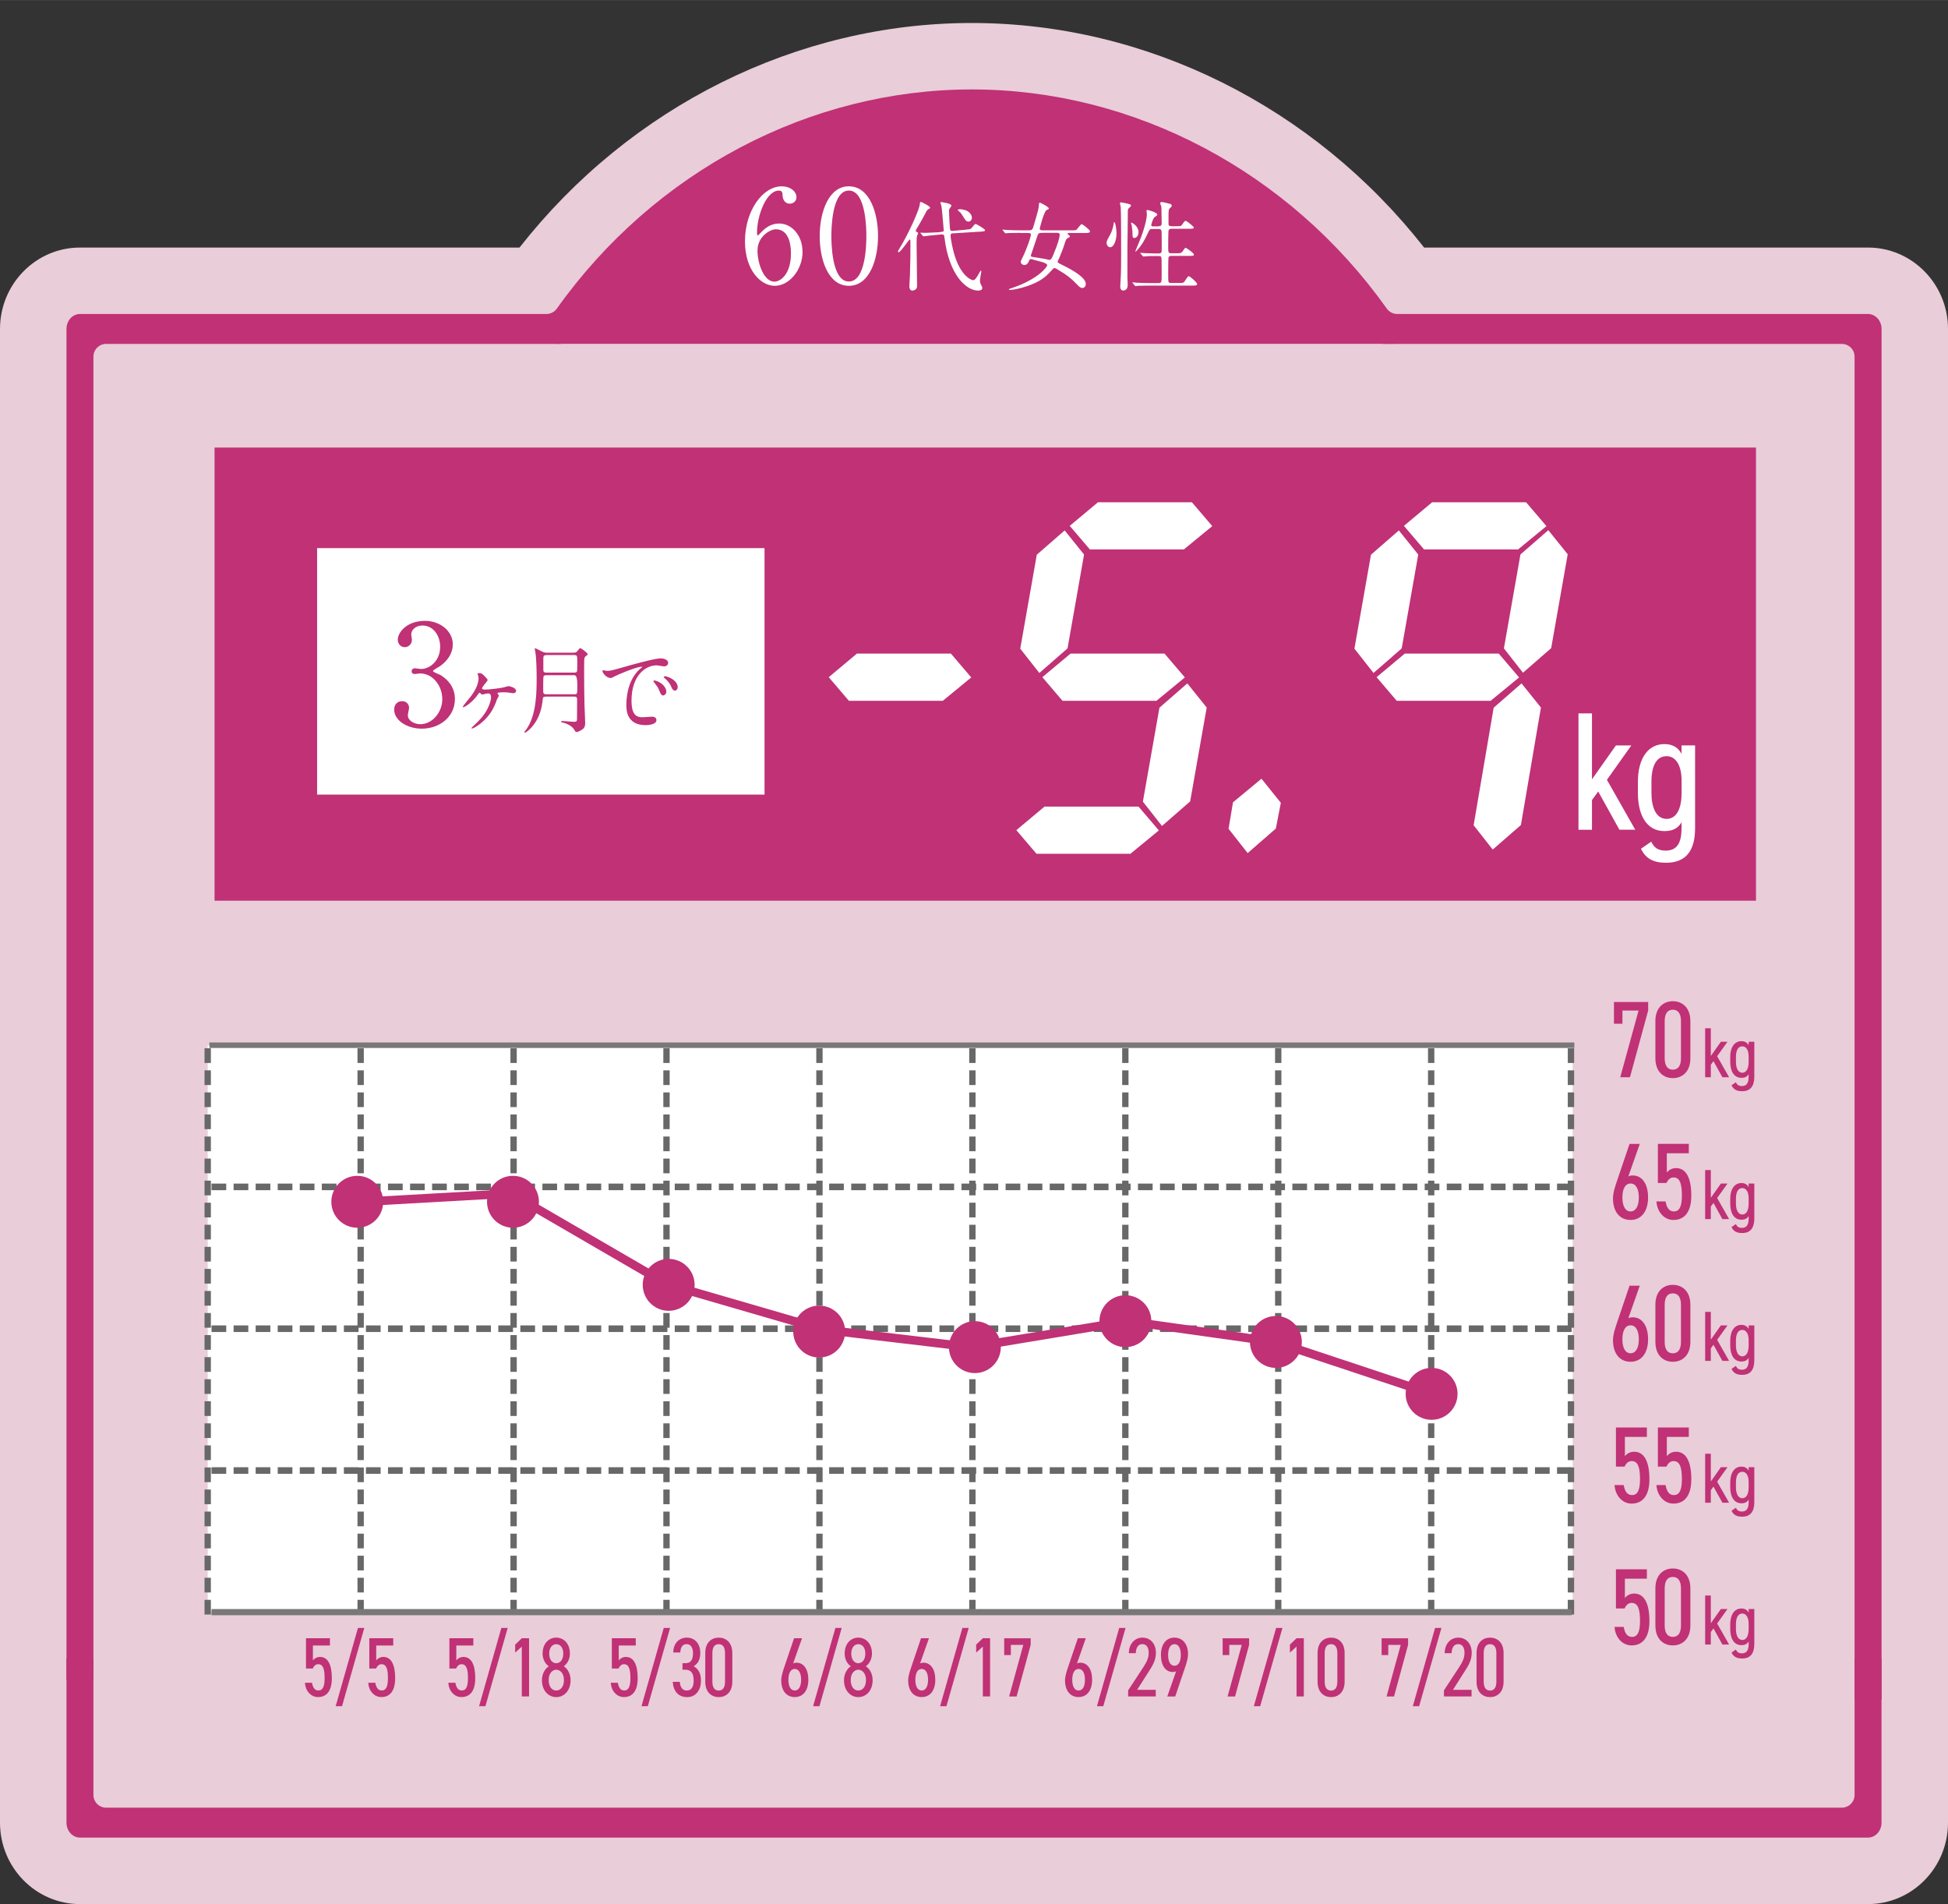 <?xml version="1.0" encoding="UTF-8"?>
<svg id="_レイヤー_2" data-name="レイヤー 2" xmlns="http://www.w3.org/2000/svg" width="132.41mm" height="129.4mm" xmlns:xlink="http://www.w3.org/1999/xlink" viewBox="0 0 375.34 366.79">
  <rect x="0" y="0" width="375.34" height="366.79" fill="#333333" stroke="none"/>
  <defs>
    <style>
      .cls-1 {
        stroke-width: 1.19px;
      }

      .cls-1, .cls-2, .cls-3, .cls-4, .cls-5, .cls-6 {
        fill: none;
      }

      .cls-1, .cls-3, .cls-4, .cls-5, .cls-6 {
        stroke-miterlimit: 10;
      }

      .cls-1, .cls-6 {
        stroke: #797878;
      }

      .cls-7 {
        fill: #c03176;
      }

      .cls-7, .cls-2, .cls-8, .cls-9 {
        stroke-width: 0px;
      }

      .cls-3 {
        stroke-width: 1.27px;
      }

      .cls-3, .cls-4 {
        stroke: #686868;
        stroke-dasharray: 0 0 2.83 1.42;
      }

      .cls-4 {
        stroke-width: 1.22px;
      }

      .cls-5 {
        stroke: #c03176;
        stroke-width: 1.66px;
      }

      .cls-10 {
        clip-path: url(#clippath);
      }

      .cls-8 {
        fill: #e9cdd8;
      }

      .cls-9 {
        fill: #fff;
      }

      .cls-6 {
        stroke-width: 1.06px;
      }
    </style>
    <clipPath id="clippath">
      <rect class="cls-2" x="86.72" width="199.91" height="66.22"/>
    </clipPath>
  </defs>
  <g id="_レイヤー_1-2" data-name="レイヤー 1">
    <g>
      <path class="cls-8" d="M359.94,366.79H15.4c-8.49,0-15.4-7.04-15.4-15.68V63.36c0-8.65,6.91-15.68,15.4-15.68h84.7C121.42,20.49,153.61,4.42,187.25,4.42s65.83,16.08,87.15,43.26h85.54c8.49,0,15.4,7.04,15.4,15.68v287.75c0,8.65-6.91,15.68-15.4,15.68ZM359.94,73.29h0,0Z"/>
      <rect class="cls-9" x="40.02" y="201.34" width="263" height="109"/>
      <path class="cls-7" d="M357.34,327.35V68.7c0-1.36-1.1-2.46-2.46-2.46h-88.22c-.81,0-1.59-.43-2.08-1.16-17.77-26.36-46.68-42.1-77.32-42.1s-59.55,15.74-77.32,42.1c-.49.72-1.27,1.16-2.08,1.16H20.46c-1.36,0-2.46,1.1-2.46,2.46v254.9h-5.19V63.36c0-1.59,1.16-2.88,2.59-2.88h89.88c.8,0,1.55-.39,2.01-1.04,18.82-26.44,48.71-42.22,79.96-42.22s61.15,15.78,79.96,42.22c.46.65,1.21,1.04,2.01,1.04h90.72c1.43,0,2.6,1.29,2.6,2.88v263.99h-5.19Z"/>
      <path class="cls-7" d="M15.4,353.98c-1.43,0-2.59-1.29-2.59-2.88v-31.61h5.19v26.27c0,1.36,1.1,2.46,2.46,2.46h334.42c1.36,0,2.46-1.1,2.46-2.46v-26.27h5.19v31.61c0,1.59-1.16,2.88-2.6,2.88H15.4Z"/>
      <rect class="cls-7" x="41.34" y="86.21" width="297" height="87.29"/>
      <line class="cls-4" x1="69.49" y1="201.93" x2="69.49" y2="311.11"/>
      <line class="cls-4" x1="40.02" y1="201.93" x2="40.02" y2="311.11"/>
      <line class="cls-4" x1="98.96" y1="201.93" x2="98.96" y2="311.11"/>
      <line class="cls-4" x1="128.42" y1="201.93" x2="128.42" y2="311.11"/>
      <line class="cls-4" x1="157.89" y1="201.93" x2="157.89" y2="311.11"/>
      <line class="cls-4" x1="187.36" y1="201.93" x2="187.36" y2="311.11"/>
      <line class="cls-4" x1="216.83" y1="201.93" x2="216.83" y2="311.11"/>
      <line class="cls-4" x1="246.29" y1="201.93" x2="246.29" y2="311.11"/>
      <line class="cls-4" x1="275.76" y1="201.93" x2="275.76" y2="311.11"/>
      <line class="cls-4" x1="302.69" y1="201.93" x2="302.69" y2="311.11"/>
      <line class="cls-6" x1="40.34" y1="201.34" x2="303.34" y2="201.34"/>
      <line class="cls-1" x1="40.76" y1="310.55" x2="302.83" y2="310.55"/>
      <g>
        <path class="cls-7" d="M310.98,197.2v-4.18h6.59v1.64l-3.51,12.85h-1.87l3.53-12.85h-3.11v2.54h-1.64Z"/>
        <path class="cls-7" d="M325.7,203.84c0,2.67-1.62,3.84-3.38,3.84s-3.36-1.18-3.36-3.84v-7.14c0-2.67,1.6-3.84,3.36-3.84s3.38,1.18,3.38,3.84v7.14ZM322.32,194.5c-.95,0-1.57.65-1.57,2.2v7.14c0,1.55.63,2.21,1.57,2.21s1.57-.65,1.57-2.21v-7.14c0-1.55-.63-2.2-1.57-2.2Z"/>
        <path class="cls-7" d="M332.85,200.67l-1.99,2.79,2.3,4.05h-1.29l-1.72-3.11-.51.7v2.41h-1.09v-9.44h1.09v5.35l1.94-2.75h1.26Z"/>
        <path class="cls-7" d="M336.93,200.67h1.09v6.71c0,1.9-.79,2.82-2.35,2.82-1.04,0-1.66-.34-2.04-1.14l.83-.58c.25.48.52.73,1.18.73.94,0,1.29-.66,1.29-1.83v-.47c-.27.45-.66.71-1.4.71-1.45,0-2.15-1.31-2.15-3.09v-.9c0-1.96.86-3.07,2.15-3.07.73,0,1.15.33,1.4.79v-.68ZM336.93,204.53v-1c0-1.23-.47-1.98-1.22-1.98-.82,0-1.23.78-1.23,2.08v.9c0,1.16.37,2.11,1.23,2.11s1.22-.93,1.22-2.11Z"/>
      </g>
      <g>
        <path class="cls-7" d="M313.75,226.62c.25-.15.57-.19.84-.19,1.81,0,2.96,1.62,2.96,4.24,0,2.77-1.37,4.33-3.38,4.33s-3.38-1.51-3.38-4.16c0-1.09.44-2.37.8-3.44l2.39-7.05h1.97l-2.21,6.28ZM314.17,233.36c1.03,0,1.6-1.05,1.6-2.69s-.57-2.69-1.6-2.69-1.57,1.07-1.57,2.69.55,2.69,1.57,2.69Z"/>
        <path class="cls-7" d="M321.1,227.88h-1.66v-7.54h5.96v1.81h-4.24v3.72c.38-.48.99-.86,1.78-.86,1.89,0,2.94,1.81,2.94,5.31,0,3-1.2,4.68-3.44,4.68-1.81,0-3.15-1.57-3.28-3.57h1.76c.23,1.22.67,1.93,1.62,1.93s1.53-.78,1.53-3.04-.38-3.51-1.6-3.51c-.73,0-1.09.5-1.39,1.07Z"/>
        <path class="cls-7" d="M332.85,227.99l-1.99,2.79,2.3,4.05h-1.29l-1.72-3.11-.51.7v2.41h-1.09v-9.44h1.09v5.35l1.94-2.75h1.26Z"/>
        <path class="cls-7" d="M336.93,227.99h1.09v6.71c0,1.9-.79,2.82-2.35,2.82-1.04,0-1.66-.34-2.04-1.14l.83-.58c.25.48.52.73,1.18.73.94,0,1.29-.66,1.29-1.83v-.46c-.27.45-.66.71-1.4.71-1.45,0-2.15-1.31-2.15-3.09v-.9c0-1.96.86-3.07,2.15-3.07.73,0,1.15.33,1.4.79v-.68ZM336.93,231.85v-1c0-1.23-.47-1.99-1.22-1.99-.82,0-1.23.78-1.23,2.08v.9c0,1.16.37,2.11,1.23,2.11s1.22-.93,1.22-2.11Z"/>
      </g>
      <g>
        <path class="cls-7" d="M313.75,253.94c.25-.15.57-.19.84-.19,1.81,0,2.96,1.62,2.96,4.24,0,2.77-1.37,4.33-3.38,4.33s-3.38-1.51-3.38-4.16c0-1.09.44-2.37.8-3.44l2.39-7.05h1.97l-2.21,6.28ZM314.17,260.68c1.03,0,1.6-1.05,1.6-2.69s-.57-2.69-1.6-2.69-1.57,1.07-1.57,2.69.55,2.69,1.57,2.69Z"/>
        <path class="cls-7" d="M325.7,258.48c0,2.67-1.62,3.84-3.38,3.84s-3.36-1.18-3.36-3.84v-7.14c0-2.67,1.6-3.84,3.36-3.84s3.38,1.18,3.38,3.84v7.14ZM322.32,249.14c-.95,0-1.57.65-1.57,2.21v7.14c0,1.55.63,2.2,1.57,2.2s1.57-.65,1.57-2.2v-7.14c0-1.55-.63-2.21-1.57-2.21Z"/>
        <path class="cls-7" d="M332.85,255.31l-1.99,2.79,2.3,4.05h-1.29l-1.72-3.11-.51.7v2.41h-1.09v-9.44h1.09v5.35l1.94-2.75h1.26Z"/>
        <path class="cls-7" d="M336.93,255.31h1.09v6.71c0,1.9-.79,2.82-2.35,2.82-1.04,0-1.66-.34-2.04-1.14l.83-.58c.25.48.52.73,1.18.73.94,0,1.29-.66,1.29-1.83v-.46c-.27.45-.66.71-1.4.71-1.45,0-2.15-1.31-2.15-3.09v-.9c0-1.96.86-3.07,2.15-3.07.73,0,1.15.33,1.4.79v-.68ZM336.93,259.17v-1c0-1.23-.47-1.99-1.22-1.99-.82,0-1.23.78-1.23,2.08v.9c0,1.16.37,2.11,1.23,2.11s1.22-.93,1.22-2.11Z"/>
      </g>
      <g>
        <path class="cls-7" d="M313.02,282.52h-1.66v-7.54h5.96v1.81h-4.24v3.72c.38-.48.99-.86,1.79-.86,1.89,0,2.94,1.81,2.94,5.31,0,3-1.2,4.68-3.44,4.68-1.81,0-3.15-1.58-3.28-3.57h1.76c.23,1.22.67,1.93,1.62,1.93s1.53-.78,1.53-3.04-.38-3.51-1.6-3.51c-.74,0-1.09.5-1.39,1.07Z"/>
        <path class="cls-7" d="M321.1,282.52h-1.66v-7.54h5.96v1.81h-4.24v3.72c.38-.48.99-.86,1.78-.86,1.89,0,2.94,1.81,2.94,5.31,0,3-1.2,4.68-3.44,4.68-1.81,0-3.15-1.58-3.28-3.57h1.76c.23,1.22.67,1.93,1.62,1.93s1.53-.78,1.53-3.04-.38-3.51-1.6-3.51c-.73,0-1.09.5-1.39,1.07Z"/>
        <path class="cls-7" d="M332.85,282.63l-1.99,2.79,2.3,4.05h-1.29l-1.72-3.11-.51.7v2.41h-1.09v-9.44h1.09v5.35l1.94-2.75h1.26Z"/>
        <path class="cls-7" d="M336.93,282.63h1.09v6.71c0,1.9-.79,2.82-2.35,2.82-1.04,0-1.66-.34-2.04-1.14l.83-.58c.25.48.52.73,1.18.73.94,0,1.29-.66,1.29-1.83v-.47c-.27.45-.66.71-1.4.71-1.45,0-2.15-1.31-2.15-3.09v-.9c0-1.96.86-3.07,2.15-3.07.73,0,1.15.33,1.4.79v-.68ZM336.93,286.49v-1c0-1.23-.47-1.98-1.22-1.98-.82,0-1.23.78-1.23,2.08v.9c0,1.16.37,2.11,1.23,2.11s1.22-.93,1.22-2.11Z"/>
      </g>
      <g>
        <path class="cls-7" d="M313.02,309.84h-1.66v-7.54h5.96v1.81h-4.24v3.72c.38-.48.99-.86,1.79-.86,1.89,0,2.94,1.81,2.94,5.31,0,3-1.2,4.68-3.44,4.68-1.81,0-3.15-1.57-3.28-3.57h1.76c.23,1.22.67,1.93,1.62,1.93s1.53-.78,1.53-3.04-.38-3.51-1.6-3.51c-.74,0-1.09.5-1.39,1.07Z"/>
        <path class="cls-7" d="M325.7,313.12c0,2.67-1.62,3.84-3.38,3.84s-3.36-1.18-3.36-3.84v-7.14c0-2.67,1.6-3.84,3.36-3.84s3.38,1.18,3.38,3.84v7.14ZM322.32,303.77c-.95,0-1.57.65-1.57,2.21v7.14c0,1.55.63,2.2,1.57,2.2s1.57-.65,1.57-2.2v-7.14c0-1.55-.63-2.21-1.57-2.21Z"/>
        <path class="cls-7" d="M332.85,309.95l-1.99,2.79,2.3,4.05h-1.29l-1.72-3.11-.51.7v2.41h-1.09v-9.44h1.09v5.35l1.94-2.75h1.26Z"/>
        <path class="cls-7" d="M336.93,309.95h1.09v6.71c0,1.9-.79,2.82-2.35,2.82-1.04,0-1.66-.34-2.04-1.14l.83-.58c.25.48.52.73,1.18.73.94,0,1.29-.66,1.29-1.83v-.46c-.27.45-.66.71-1.4.71-1.45,0-2.15-1.31-2.15-3.09v-.9c0-1.96.86-3.07,2.15-3.07.73,0,1.15.33,1.4.79v-.68ZM336.93,313.81v-1c0-1.23-.47-1.99-1.22-1.99-.82,0-1.23.78-1.23,2.08v.9c0,1.16.37,2.11,1.23,2.11s1.22-.93,1.22-2.11Z"/>
      </g>
      <line class="cls-3" x1="40.76" y1="228.63" x2="302.83" y2="228.63"/>
      <line class="cls-3" x1="40.76" y1="283.27" x2="302.83" y2="283.27"/>
      <line class="cls-3" x1="40.76" y1="255.95" x2="302.83" y2="255.95"/>
      <g>
        <path class="cls-9" d="M165.12,125.9h18.1l3.92,4.59-5.48,4.5h-18.1l-3.88-4.55,5.44-4.55Z"/>
        <path class="cls-9" d="M201.27,155.37h18.1l3.92,4.59-5.48,4.5h-18.1l-3.88-4.55,5.44-4.55ZM208.88,106.8l-3.19,18.1-5.43,4.73-3.68-4.68,3.19-18.1,5.37-4.68,3.73,4.64ZM206.28,125.9h18.1l3.92,4.59-5.48,4.5h-18.1l-3.88-4.55,5.44-4.55ZM211.56,96.75h18.1l3.92,4.59-5.48,4.5h-18.1l-3.88-4.55,5.44-4.55ZM232.51,136.27l-3.19,18.1-5.43,4.73-3.68-4.68,3.19-18.1,5.37-4.68,3.73,4.64Z"/>
        <path class="cls-9" d="M237.57,154.55l5.49-4.55,3.73,4.64-.96,4.96-5.43,4.73-3.68-4.68.85-5.09Z"/>
        <path class="cls-9" d="M273.27,106.8l-3.19,18.1-5.43,4.73-3.68-4.68,3.19-18.1,5.37-4.68,3.73,4.64ZM270.68,125.9h18.1l3.92,4.59-5.48,4.5h-18.1l-3.88-4.55,5.44-4.55ZM275.95,96.75h18.1l3.92,4.59-5.48,4.5h-18.1l-3.88-4.55,5.44-4.55ZM296.91,136.27l-3.86,22.65-5.43,4.73-3.68-4.68,3.86-22.65,5.37-4.68,3.73,4.64ZM302.07,106.75l-3.19,18.1-5.43,4.73-3.68-4.68,3.19-18.1,5.37-4.68,3.73,4.64Z"/>
      </g>
      <g>
        <path class="cls-9" d="M314.33,143.58l-4.71,6.63,5.46,9.62h-3.05l-4.09-7.37-1.2,1.66v5.72h-2.6v-22.42h2.6v12.7l4.61-6.53h2.99Z"/>
        <path class="cls-9" d="M324.01,143.58h2.6v15.92c0,4.52-1.88,6.69-5.59,6.69-2.47,0-3.93-.81-4.84-2.7l1.98-1.36c.58,1.14,1.24,1.72,2.79,1.72,2.24,0,3.05-1.56,3.05-4.35v-1.1c-.65,1.07-1.56,1.69-3.31,1.69-3.44,0-5.1-3.12-5.1-7.34v-2.14c0-4.65,2.05-7.28,5.1-7.28,1.72,0,2.73.78,3.31,1.88v-1.62ZM324.01,152.74v-2.37c0-2.92-1.1-4.71-2.89-4.71-1.95,0-2.92,1.85-2.92,4.94v2.14c0,2.76.88,5,2.92,5s2.89-2.21,2.89-5Z"/>
      </g>
      <rect class="cls-9" x="61.1" y="105.58" width="86.21" height="47.48"/>
      <g>
        <path class="cls-7" d="M87.24,124.17c0,1.6-.92,3.03-2.41,4.12-.22.13-1.41.79-1.41.95,0,.24,1.27.68,1.49.81,1.27.79,2.74,2.22,2.74,4.6,0,3.47-2.98,5.71-6.39,5.71-2.71,0-5.31-1.52-5.31-3.68,0-1.11.76-1.62,1.54-1.62.92,0,1.33.73,1.33,1.27,0,.22-.24,1.22-.24,1.44,0,1,1.17,1.73,2.44,1.73,2.17,0,4.2-2.19,4.2-4.82s-1.87-4.96-4.25-4.96c-.14,0-.89.11-1.06.11-.41,0-.6-.24-.6-.54,0-.33.27-.57.62-.57.16,0,.98.14,1.17.14,1.84,0,3.71-1.68,3.71-4.28,0-2.08-1.27-4.09-3.41-4.09-1.44,0-2.17.95-2.17,1.73,0,.14.14.84.14,1,0,.81-.62,1.44-1.38,1.44-.87,0-1.35-.73-1.35-1.44,0-1.3,1.6-3.63,5.28-3.63,2.68,0,5.33,1.81,5.33,4.58Z"/>
        <path class="cls-7" d="M93.34,130.2c.56.6.61.65.61.81,0,.13-.51.72-.65.88-.09.09-.42.6-.42.71,0,.23.49.23.65.23.61,0,2.98-.25,3.69-.47.04-.02.67-.2.72-.2.07,0,1.5.23,1.5.94,0,.23-.27.43-.54.43-.14,0-.79-.11-.94-.13-.31-.04-.67-.05-1.01-.05-.13,0-1.1.02-1.1.16,0,.09.27.4.27.49,0,.11-.29.54-.33.63-.67,1.95-1.45,3.23-2.96,4.54-.49.43-1.55,1.16-1.9,1.16-.04,0-.09-.04-.09-.09s.36-.38.56-.58c.81-.76,1.83-1.72,2.58-3.23.29-.58.63-1.48.63-2.11,0-.09,0-.74-.47-.74-.14,0-.43.02-.56.05-.11.02-.54.16-.63.16-.13,0-.25-.13-.31-.18s-.18-.18-.22-.18c-.09,0-.16.11-.22.18-1.05,1.61-2.64,2.62-2.95,2.62-.05,0-.09-.04-.09-.09,0-.09,1.39-1.79,1.66-2.13,1.39-1.84,1.39-3.22,1.39-3.31,0-.23-.04-.43-.09-.61-.02-.04-.11-.25-.11-.29,0-.13.18-.14.25-.14.47,0,.6.05,1.05.54Z"/>
        <path class="cls-7" d="M105.12,134.2c-.49,0-.49.05-.6.96-.51,4.35-3.23,5.98-3.36,5.98-.07,0-.11-.05-.11-.13,0-.09.33-.47.4-.56,1.95-2.84,1.95-7.19,1.95-10.01,0-1.83-.09-3.94-.24-4.77-.02-.07-.13-.65-.13-.71,0-.04,0-.09.05-.09.09,0,.22.05,1.3.6.51.25.69.25.98.25h5.15c.42,0,.56-.07.74-.31.42-.51.45-.56.56-.56.18,0,1.43.94,1.43,1.17,0,.07-.07.14-.09.16-.34.24-.42.31-.51.52-.09.29-.09.51-.09,2.73s.02,4.3.07,6.43c.02.47.13,2.84.13,3.38,0,.43-.05.81-.34,1.1-.16.16-.88.65-1.28.65-.24,0-.29-.09-.4-.29-.36-.74-1.3-1.26-2.17-1.48-.33-.07-.45-.11-.45-.23,0-.07.11-.11.22-.11.18,0,1.99.16,2.22.16.54,0,.63-.11.63-.56,0-.52.02-3.13.02-3.72,0-.51-.2-.58-.58-.58h-5.51ZM105.25,130.06c-.14,0-.49,0-.54.33-.04.14-.05,1.61-.05,2.33,0,.79,0,1.01.56,1.01h5.46c.56,0,.56-.02.56-1.79q0-1.88-.56-1.88h-5.42ZM105.25,126.19c-.38,0-.56.13-.56.54v2.22c0,.34.02.61.56.61h5.42c.14,0,.4,0,.51-.24.05-.14.05-1.5.05-1.73,0-1.26,0-1.41-.56-1.41h-5.42Z"/>
        <path class="cls-7" d="M116.84,129.23c.76,0,1.03-.07,3.5-.78,1.61-.45,5.75-1.63,6.94-1.63.65,0,1.46.25,1.46.87,0,.47-.47.67-.74.67-.23,0-1.26-.2-1.46-.2-2.29,0-4.86,2.11-4.86,6.77,0,3.04,1.14,3.23,2.2,3.23.27,0,1.55-.11,1.72-.11.56,0,.88.23.88.67,0,.96-1.99.96-2.1.96-3.69,0-3.69-3.02-3.69-3.87,0-.79.02-4.62,2.62-6.96.07-.05.45-.34.45-.38s-.07-.04-.11-.04c-1.05,0-4.79,1.59-5.38,1.93-.23.13-.42.24-.61.24-.9,0-1.77-1.21-1.54-1.46.07-.09.6.07.7.07ZM128.39,133.22c0,.42-.34.74-.63.74-.33,0-.49-.34-.78-1.05-.2-.51-.33-.67-.9-1.41-.05-.07-.18-.25-.18-.33,0-.09.2-.11.36-.07,1.54.42,2.13,1.54,2.13,2.11ZM130.57,132.36c0,.47-.29.67-.52.67-.43,0-.63-.52-.81-.96-.16-.4-.7-1.05-1.19-1.45-.09-.07-.16-.14-.16-.24,0-.11.2-.11.25-.11.14,0,.34.05.45.09,1.07.34,1.99,1.12,1.99,1.99Z"/>
      </g>
      <g>
        <path class="cls-7" d="M60.24,321.41h-1.28v-5.83h4.61v1.4h-3.28v2.87c.29-.37.76-.67,1.38-.67,1.46,0,2.27,1.4,2.27,4.11,0,2.32-.93,3.62-2.66,3.62-1.4,0-2.44-1.22-2.53-2.76h1.36c.18.94.52,1.49,1.25,1.49s1.19-.6,1.19-2.35-.29-2.71-1.23-2.71c-.57,0-.84.39-1.07.83Z"/>
        <path class="cls-7" d="M64.68,328.67l4.29-15.07h1.22l-4.29,15.07h-1.22Z"/>
        <path class="cls-7" d="M72.44,321.41h-1.28v-5.83h4.61v1.4h-3.28v2.87c.29-.37.76-.67,1.38-.67,1.46,0,2.27,1.4,2.27,4.11,0,2.32-.93,3.62-2.66,3.62-1.4,0-2.44-1.22-2.53-2.76h1.36c.18.94.52,1.49,1.25,1.49s1.19-.6,1.19-2.35-.29-2.71-1.23-2.71c-.57,0-.84.39-1.07.83Z"/>
        <path class="cls-7" d="M87.87,321.41h-1.28v-5.83h4.61v1.4h-3.28v2.87c.29-.37.76-.67,1.38-.67,1.46,0,2.27,1.4,2.27,4.11,0,2.32-.92,3.62-2.66,3.62-1.4,0-2.44-1.22-2.53-2.76h1.36c.18.94.52,1.49,1.25,1.49s1.18-.6,1.18-2.35-.29-2.71-1.23-2.71c-.57,0-.84.39-1.07.83Z"/>
        <path class="cls-7" d="M92.31,328.67l4.29-15.07h1.22l-4.29,15.07h-1.22Z"/>
        <path class="cls-7" d="M101.94,326.79h-1.4v-9.6l-1.28,1.15v-1.53l1.28-1.23h1.4v11.2Z"/>
        <path class="cls-7" d="M105.75,320.98c-.7-.44-1.2-1.38-1.2-2.44,0-2.03,1.27-3.08,2.63-3.08s2.63,1.06,2.63,3.08c0,1.06-.52,2-1.2,2.44.68.37,1.33,1.4,1.33,2.66,0,2.14-1.35,3.28-2.76,3.28s-2.76-1.14-2.76-3.28c0-1.27.68-2.29,1.33-2.66ZM107.18,325.65c.83,0,1.48-.75,1.48-2.01,0-1.4-.81-2-1.48-2s-1.46.6-1.46,2c0,1.27.62,2.01,1.46,2.01ZM107.18,320.39c.75,0,1.35-.67,1.35-1.85s-.6-1.82-1.35-1.82-1.36.65-1.36,1.82.6,1.85,1.36,1.85Z"/>
        <path class="cls-7" d="M119.17,321.41h-1.28v-5.83h4.61v1.4h-3.28v2.87c.29-.37.76-.67,1.38-.67,1.46,0,2.27,1.4,2.27,4.11,0,2.32-.92,3.62-2.66,3.62-1.4,0-2.44-1.22-2.53-2.76h1.36c.18.94.52,1.49,1.25,1.49s1.18-.6,1.18-2.35-.29-2.71-1.23-2.71c-.57,0-.84.39-1.07.83Z"/>
        <path class="cls-7" d="M123.6,328.67l4.29-15.07h1.22l-4.29,15.07h-1.22Z"/>
        <path class="cls-7" d="M131.5,320.38h.58c1.09,0,1.45-.73,1.45-1.95,0-.96-.41-1.72-1.2-1.72s-1.2.55-1.25,1.61h-1.35c0-1.87,1.23-2.86,2.6-2.86,1.51,0,2.6,1.1,2.6,2.97,0,1.28-.47,2.06-1.28,2.55.84.44,1.41,1.27,1.41,2.76,0,1.9-1.04,3.18-2.65,3.18-1.72,0-2.66-1.14-2.79-2.94h1.36c.1.99.45,1.67,1.36,1.67s1.32-.75,1.32-1.92c0-1.33-.47-2.09-1.58-2.09h-.58v-1.27Z"/>
        <path class="cls-7" d="M141.1,323.95c0,2.06-1.25,2.97-2.61,2.97s-2.6-.91-2.6-2.97v-5.52c0-2.06,1.23-2.97,2.6-2.97s2.61.91,2.61,2.97v5.52ZM138.48,316.72c-.73,0-1.22.5-1.22,1.71v5.52c0,1.2.49,1.71,1.22,1.71s1.22-.5,1.22-1.71v-5.52c0-1.2-.49-1.71-1.22-1.71Z"/>
        <path class="cls-7" d="M152.81,320.44c.2-.11.44-.15.65-.15,1.4,0,2.29,1.25,2.29,3.28,0,2.14-1.05,3.34-2.61,3.34s-2.61-1.17-2.61-3.21c0-.84.34-1.83.62-2.66l1.85-5.46h1.53l-1.71,4.85ZM153.13,325.65c.79,0,1.23-.81,1.23-2.08s-.44-2.08-1.23-2.08-1.22.83-1.22,2.08.42,2.08,1.22,2.08Z"/>
        <path class="cls-7" d="M156.67,328.67l4.29-15.07h1.22l-4.29,15.07h-1.22Z"/>
        <path class="cls-7" d="M163.95,320.98c-.7-.44-1.2-1.38-1.2-2.44,0-2.03,1.27-3.08,2.63-3.08s2.63,1.06,2.63,3.08c0,1.06-.52,2-1.2,2.44.68.37,1.33,1.4,1.33,2.66,0,2.14-1.35,3.28-2.76,3.28s-2.76-1.14-2.76-3.28c0-1.27.68-2.29,1.33-2.66ZM165.38,325.65c.83,0,1.48-.75,1.48-2.01,0-1.4-.81-2-1.48-2s-1.46.6-1.46,2c0,1.27.62,2.01,1.46,2.01ZM165.38,320.39c.75,0,1.35-.67,1.35-1.85s-.6-1.82-1.35-1.82-1.36.65-1.36,1.82.6,1.85,1.36,1.85Z"/>
        <path class="cls-7" d="M177.27,320.44c.2-.11.44-.15.65-.15,1.4,0,2.29,1.25,2.29,3.28,0,2.14-1.05,3.34-2.61,3.34s-2.61-1.17-2.61-3.21c0-.84.34-1.83.62-2.66l1.85-5.46h1.53l-1.71,4.85ZM177.59,325.65c.79,0,1.23-.81,1.23-2.08s-.44-2.08-1.23-2.08-1.22.83-1.22,2.08.42,2.08,1.22,2.08Z"/>
        <path class="cls-7" d="M181.14,328.67l4.29-15.07h1.22l-4.29,15.07h-1.22Z"/>
        <path class="cls-7" d="M190.77,326.79h-1.4v-9.6l-1.28,1.15v-1.53l1.28-1.23h1.4v11.2Z"/>
        <path class="cls-7" d="M193.49,318.82v-3.23h5.1v1.27l-2.71,9.94h-1.44l2.73-9.94h-2.4v1.96h-1.27Z"/>
        <path class="cls-7" d="M207.49,320.44c.19-.11.44-.15.65-.15,1.4,0,2.29,1.25,2.29,3.28,0,2.14-1.06,3.34-2.61,3.34s-2.61-1.17-2.61-3.21c0-.84.34-1.83.62-2.66l1.85-5.46h1.53l-1.7,4.85ZM207.82,325.65c.8,0,1.23-.81,1.23-2.08s-.44-2.08-1.23-2.08-1.22.83-1.22,2.08.42,2.08,1.22,2.08Z"/>
        <path class="cls-7" d="M211.36,328.67l4.29-15.07h1.22l-4.29,15.07h-1.22Z"/>
        <path class="cls-7" d="M222.69,326.79h-5.32v-1.17l2.99-4.56c.63-.97.97-1.75.97-2.66,0-1.1-.46-1.69-1.22-1.69s-1.23.6-1.27,1.75h-1.33c0-1.85,1.19-3,2.61-3,1.53,0,2.6,1.15,2.6,2.94,0,1.46-.71,2.55-1.25,3.39l-2.37,3.73h3.59v1.27Z"/>
        <path class="cls-7" d="M226.63,321.93c-.19.11-.44.15-.65.15-1.4,0-2.29-1.25-2.29-3.28,0-2.14,1.06-3.34,2.61-3.34s2.61,1.23,2.61,3.17c0,.89-.34,1.88-.62,2.71l-1.85,5.46h-1.53l1.7-4.85ZM226.3,316.72c-.8,0-1.23.81-1.23,2.08s.44,2.08,1.23,2.08,1.22-.83,1.22-2.08-.42-2.08-1.22-2.08Z"/>
        <path class="cls-7" d="M235.58,318.82v-3.23h5.1v1.27l-2.71,9.94h-1.44l2.73-9.94h-2.4v1.96h-1.27Z"/>
        <path class="cls-7" d="M241.59,328.67l4.29-15.07h1.22l-4.29,15.07h-1.22Z"/>
        <path class="cls-7" d="M251.22,326.79h-1.4v-9.6l-1.28,1.15v-1.53l1.28-1.23h1.4v11.2Z"/>
        <path class="cls-7" d="M259.08,323.95c0,2.06-1.25,2.97-2.61,2.97s-2.6-.91-2.6-2.97v-5.52c0-2.06,1.23-2.97,2.6-2.97s2.61.91,2.61,2.97v5.52ZM256.46,316.72c-.73,0-1.22.5-1.22,1.71v5.52c0,1.2.49,1.71,1.22,1.71s1.22-.5,1.22-1.71v-5.52c0-1.2-.49-1.71-1.22-1.71Z"/>
        <path class="cls-7" d="M266.21,318.82v-3.23h5.1v1.27l-2.71,9.94h-1.44l2.73-9.94h-2.4v1.96h-1.27Z"/>
        <path class="cls-7" d="M272.22,328.67l4.29-15.07h1.22l-4.29,15.07h-1.22Z"/>
        <path class="cls-7" d="M283.55,326.79h-5.33v-1.17l2.99-4.56c.63-.97.97-1.75.97-2.66,0-1.1-.45-1.69-1.22-1.69s-1.23.6-1.27,1.75h-1.33c0-1.85,1.19-3,2.61-3,1.53,0,2.6,1.15,2.6,2.94,0,1.46-.71,2.55-1.25,3.39l-2.37,3.73h3.59v1.27Z"/>
        <path class="cls-7" d="M289.71,323.95c0,2.06-1.25,2.97-2.61,2.97s-2.6-.91-2.6-2.97v-5.52c0-2.06,1.23-2.97,2.6-2.97s2.61.91,2.61,2.97v5.52ZM287.1,316.72c-.73,0-1.22.5-1.22,1.71v5.52c0,1.2.49,1.71,1.22,1.71s1.22-.5,1.22-1.71v-5.52c0-1.2-.49-1.71-1.22-1.71Z"/>
      </g>
      <polyline class="cls-5" points="69.91 231.5 98.43 229.9 128.54 247.39 158.64 256.13 187.16 259.5 217.27 254.5 245.79 258.5 275.89 268.5"/>
      <g class="cls-10">
        <circle class="cls-7" cx="187.93" cy="116.2" r="94.96"/>
      </g>
      <g>
        <path class="cls-9" d="M154.64,48.45c0,3.57-2.6,6.6-5.35,6.6s-5.75-3.07-5.75-8.57c0-5.82,3.35-10.6,7.12-10.6,1.52,0,2.8.92,2.8,2.1,0,.88-.73,1.25-1.3,1.25-.45,0-1.33-.27-1.38-1.67-.02-.5-.08-.85-.72-.85-2.4,0-4.2,4.8-4.2,8.12,0,.1,0,.5.17.5.08,0,.12-.08.62-.58.55-.57,1.65-1.7,3.5-1.7,2.32,0,4.47,2.2,4.47,5.4ZM145.95,48.23c0,2.57,1.27,6.02,3.25,6.02,1.15,0,3.2-1.38,3.2-5.47,0-1.25-.22-4.62-2.92-4.62-1.05,0-3.52,1.35-3.52,4.07Z"/>
        <path class="cls-9" d="M163.56,55.05c-3.95,0-5.62-4.97-5.62-9.57s1.7-9.6,5.62-9.6c4.05.02,5.62,5.2,5.62,9.6s-1.6,9.57-5.62,9.57ZM163.56,36.7c-3.32,0-3.37,7.5-3.37,8.77,0,1.02,0,8.77,3.37,8.75,3.32,0,3.37-7.45,3.37-8.75,0-1.05,0-8.77-3.37-8.77Z"/>
        <path class="cls-9" d="M173.15,48.58c-.11,0-.13-.09-.13-.15,0-.08.02-.11.22-.45,1.8-2.89,3.84-7.5,3.97-8.54.04-.38.07-.56.22-.56.09,0,1.78.82,1.78,1.11,0,.11-.09.17-.26.26-.26.15-.38.3-.52.6-.49.94-.99,1.86-1.54,2.77-.17.26-.45.75-.45.82,0,.09.11.17.17.21.26.15.3.17.3.26s-.21.47-.23.56c-.04.19-.07.47-.07,1.46,0,1.16.09,6.91.09,8.21,0,.69-.73.83-.88.83-.6,0-.6-.6-.6-.97,0-.28.11-1.74.11-2.06.08-2.23.09-4.27.09-6.5,0-.08-.02-.3-.11-.32-.17-.04-1.76,2.47-2.17,2.47ZM186.08,44.23c.86-.08.96-.08,1.18-.38.51-.64.56-.71.75-.71.11,0,1.78.94,1.78,1.18,0,.22-.09.24-.99.3l-5.15.32c-.32.02-.49.04-.49.43,0,.67.45,2.75.69,3.54,1.01,3.43,2.49,4.57,3.17,4.89.17.09.41.17.49.17.39,0,.84-.79,1.18-1.42.06-.09.22-.43.3-.43.06,0,.09.06.09.13,0,.06-.26,1.54-.26,1.82,0,.24.04.47.26.88.17.32.19.45.19.53,0,.39-.49.49-.77.49-2.38,0-5.64-3.05-6.52-10.19-.04-.38-.09-.69-.58-.64l-.67.08c-.28.04-1.56.13-1.82.17-.15.02-.84.13-.94.13-.08,0-.09-.04-.17-.11l-.37-.43c-.08-.08-.09-.09-.09-.11,0-.04.04-.06.07-.06.06,0,.67.04.81.04.39,0,2.29-.11,2.4-.11h.19l.56-.08c.41-.06.47-.06.47-.34,0-.02-.34-4.01-.43-4.57-.02-.11-.21-.64-.21-.75,0-.08.09-.08.15-.08.04,0,1.97.22,1.97.69,0,.11-.34.54-.39.62-.08.13-.08.22-.08.39,0,.32.13,3.54.26,3.71.09.15.34.13.47.13l2.51-.22ZM186.3,40.6c.75.38.97,1.03.97,1.33,0,.43-.32.75-.66.75-.45,0-.62-.3-1.09-1.07-.13-.22-.43-.69-.75-.92-.09-.08-.22-.17-.22-.24,0-.13.17-.15.54-.15.24,0,.88.13,1.2.3Z"/>
        <path class="cls-9" d="M196.54,44.85c-1.65,0-2.19.04-2.38.04-.06.02-.34.06-.39.06s-.09-.06-.17-.13l-.36-.43c-.08-.08-.08-.09-.08-.11,0-.04.02-.06.06-.06.13,0,.71.08.82.08.92.04,1.71.06,2.59.06h1.5c.56,0,.79-.02.97-.66.94-3.19,1.05-3.54,1.07-4.25.02-.38.08-.43.17-.43.11,0,1.74.82,1.74,1.12,0,.13-.02.15-.39.3-.54.22-1.35,3.52-1.35,3.56,0,.32.21.36.62.36h5.47c.52,0,.77,0,.9-.06.22-.09.86-1.12,1.09-1.12.21,0,1.61,1.11,1.61,1.37,0,.32-.51.32-.9.32h-3.05c-.22,0-.36,0-.36.15,0,.08.02.13.19.22.09.06.23.17.23.3,0,.09-.04.15-.26.24-.43.17-.52.41-.82,1.39-.24.81-.81,2.14-.97,2.53-.06.09-.3.62-.3.69,0,.21.11.26,1.07.73,1.91.94,4.35,2.36,4.35,3.56,0,.56-.37.79-.66.79-.38,0-.67-.3-.99-.64-1.07-1.12-1.95-1.85-3.65-2.85-.39-.24-.56-.34-.75-.34-.17,0-.21.06-.69.6-1.01,1.14-2.12,2.04-4.61,2.89-1.61.54-2.87.71-3.22.71-.11,0-.24-.02-.24-.09,0-.09.08-.11.43-.22,5.19-1.72,6.95-4.12,6.95-4.46,0-.26-.71-.52-.84-.56-.28-.08-2.25-.62-2.3-.62-.22,0-.28.11-.43.49-.15.36-.41.66-.82.66s-.71-.32-.71-.6c0-.13,0-.17.36-.88.83-1.67,1.59-3.99,1.59-4.31,0-.38-.28-.38-.58-.38h-1.46ZM200.85,44.85c-.69,0-.79.06-.99.67-.32.92-.94,2.77-1.24,3.69,0,.17.09.24.24.26.06.02,2.44.37,2.55.41.62.15.67.17.84.17.28,0,.49-.47.73-1.05.9-2.1,1.2-3.37,1.2-3.75,0-.41-.24-.41-.71-.41h-2.62Z"/>
        <path class="cls-9" d="M213.91,47.62c-.38,0-.69-.39-.69-.84,0-.36.11-.54.67-1.56.38-.66.62-1.57.73-2.34.02-.09.02-.11.06-.11.24,0,.45,1.42.45,2.21,0,1.29-.51,2.64-1.22,2.64ZM217.23,47.66v5.86c0,.22.06,1.14.06,1.33,0,.77-.41,1.11-.84,1.11-.26,0-.6-.09-.6-.86,0-.09.06-.94.06-1.01.11-1.59.11-3.56.11-5.49,0-1.5,0-7.72-.08-8.71-.02-.11-.15-.66-.15-.77,0-.09.06-.15.19-.15.08,0,1.5.26,1.8.41.06.04.13.09.13.21,0,.17-.13.26-.32.43-.22.17-.28.32-.28.64.02.96-.08,5.83-.08,7.01ZM218.54,45.84c-.32,0-.32-.37-.32-.56,0-.54-.06-1.2-.15-1.8-.02-.09-.15-.47-.15-.54,0-.02.02-.06.06-.06.24,0,1.39.73,1.39,1.8,0,.92-.58,1.16-.83,1.16ZM223.25,43.56c.58,0,.58-.3.58-.66,0-.38-.04-1.97-.04-2.29,0-.62,0-.69-.06-.9-.02-.08-.19-.49-.19-.58,0-.19.21-.22.34-.22.22,0,1.41.3,1.65.38.17.06.24.19.24.32,0,.17-.09.26-.3.43-.28.24-.32.41-.32,1.46v1.71c.06.32.3.36.56.36h.99c.81,0,.9,0,1.22-.52.11-.19.36-.52.51-.52.23,0,1.61,1.11,1.61,1.31,0,.22-.41.22-1.01.22h-3.32c-.17,0-.43.04-.54.28-.08.17-.08,2.9-.08,3.17,0,1.07,0,1.27.6,1.27h.92c.67,0,.92,0,1.16-.24.11-.13.52-.82.67-.82.13,0,1.61,1.01,1.61,1.33,0,.24-.39.24-1.01.24h-3.35c-.15,0-.45,0-.54.3-.06.17-.06,3.13-.06,3.45,0,1.39,0,1.46.6,1.46h1.48c.6,0,.77,0,.97-.17.17-.17.69-1.14.9-1.14.24,0,1.63,1.22,1.63,1.54,0,.28-.41.28-1.03.28h-8.09c-1.63,0-2.17.04-2.36.04-.06.02-.34.06-.39.06-.08,0-.09-.06-.17-.13l-.36-.43c-.04-.06-.08-.09-.08-.11,0-.04.02-.06.06-.06.13,0,.71.08.82.08.92.04,1.69.06,2.57.06h1.59c.6,0,.6-.13.6-1.86,0-2.75,0-3.07-.13-3.22-.11-.13-.21-.13-.92-.13-1.01,0-1.78.02-2.08.06-.06,0-.34.04-.39.04s-.09-.04-.17-.13l-.36-.43c-.08-.08-.08-.09-.08-.11,0-.04.02-.04.06-.04.13,0,.71.06.84.06,1.5.06,2.12.06,2.7.06.54,0,.54-.38.54-.67,0-2.6,0-2.89-.02-3.39-.02-.39-.02-.66-.6-.66h-1.22c-.47,0-.52.11-.94,1.03-.47,1.01-1.03,2.08-2.06,3.17-.07.09-.13.15-.19.15-.04,0-.06-.04-.06-.06,0-.04.92-2.17,1.07-2.59.41-1.07,1.16-3.32,1.16-4.57,0-.09-.08-.54-.08-.62,0-.15.15-.17.23-.17.06,0,1.85.45,1.85.9,0,.13-.06.17-.45.43-.38.22-.71,1.52-.71,1.57,0,.26.22.26.34.26h1.05Z"/>
      </g>
      <circle class="cls-7" cx="68.84" cy="231.5" r="5"/>
      <circle class="cls-7" cx="98.84" cy="231.5" r="5"/>
      <circle class="cls-7" cx="128.84" cy="247.5" r="5"/>
      <circle class="cls-7" cx="157.84" cy="256.5" r="5"/>
      <circle class="cls-7" cx="187.84" cy="259.5" r="5"/>
      <circle class="cls-7" cx="216.84" cy="254.5" r="5"/>
      <circle class="cls-7" cx="245.84" cy="258.5" r="5"/>
      <circle class="cls-7" cx="275.84" cy="268.5" r="5"/>
    </g>
  </g>
</svg>